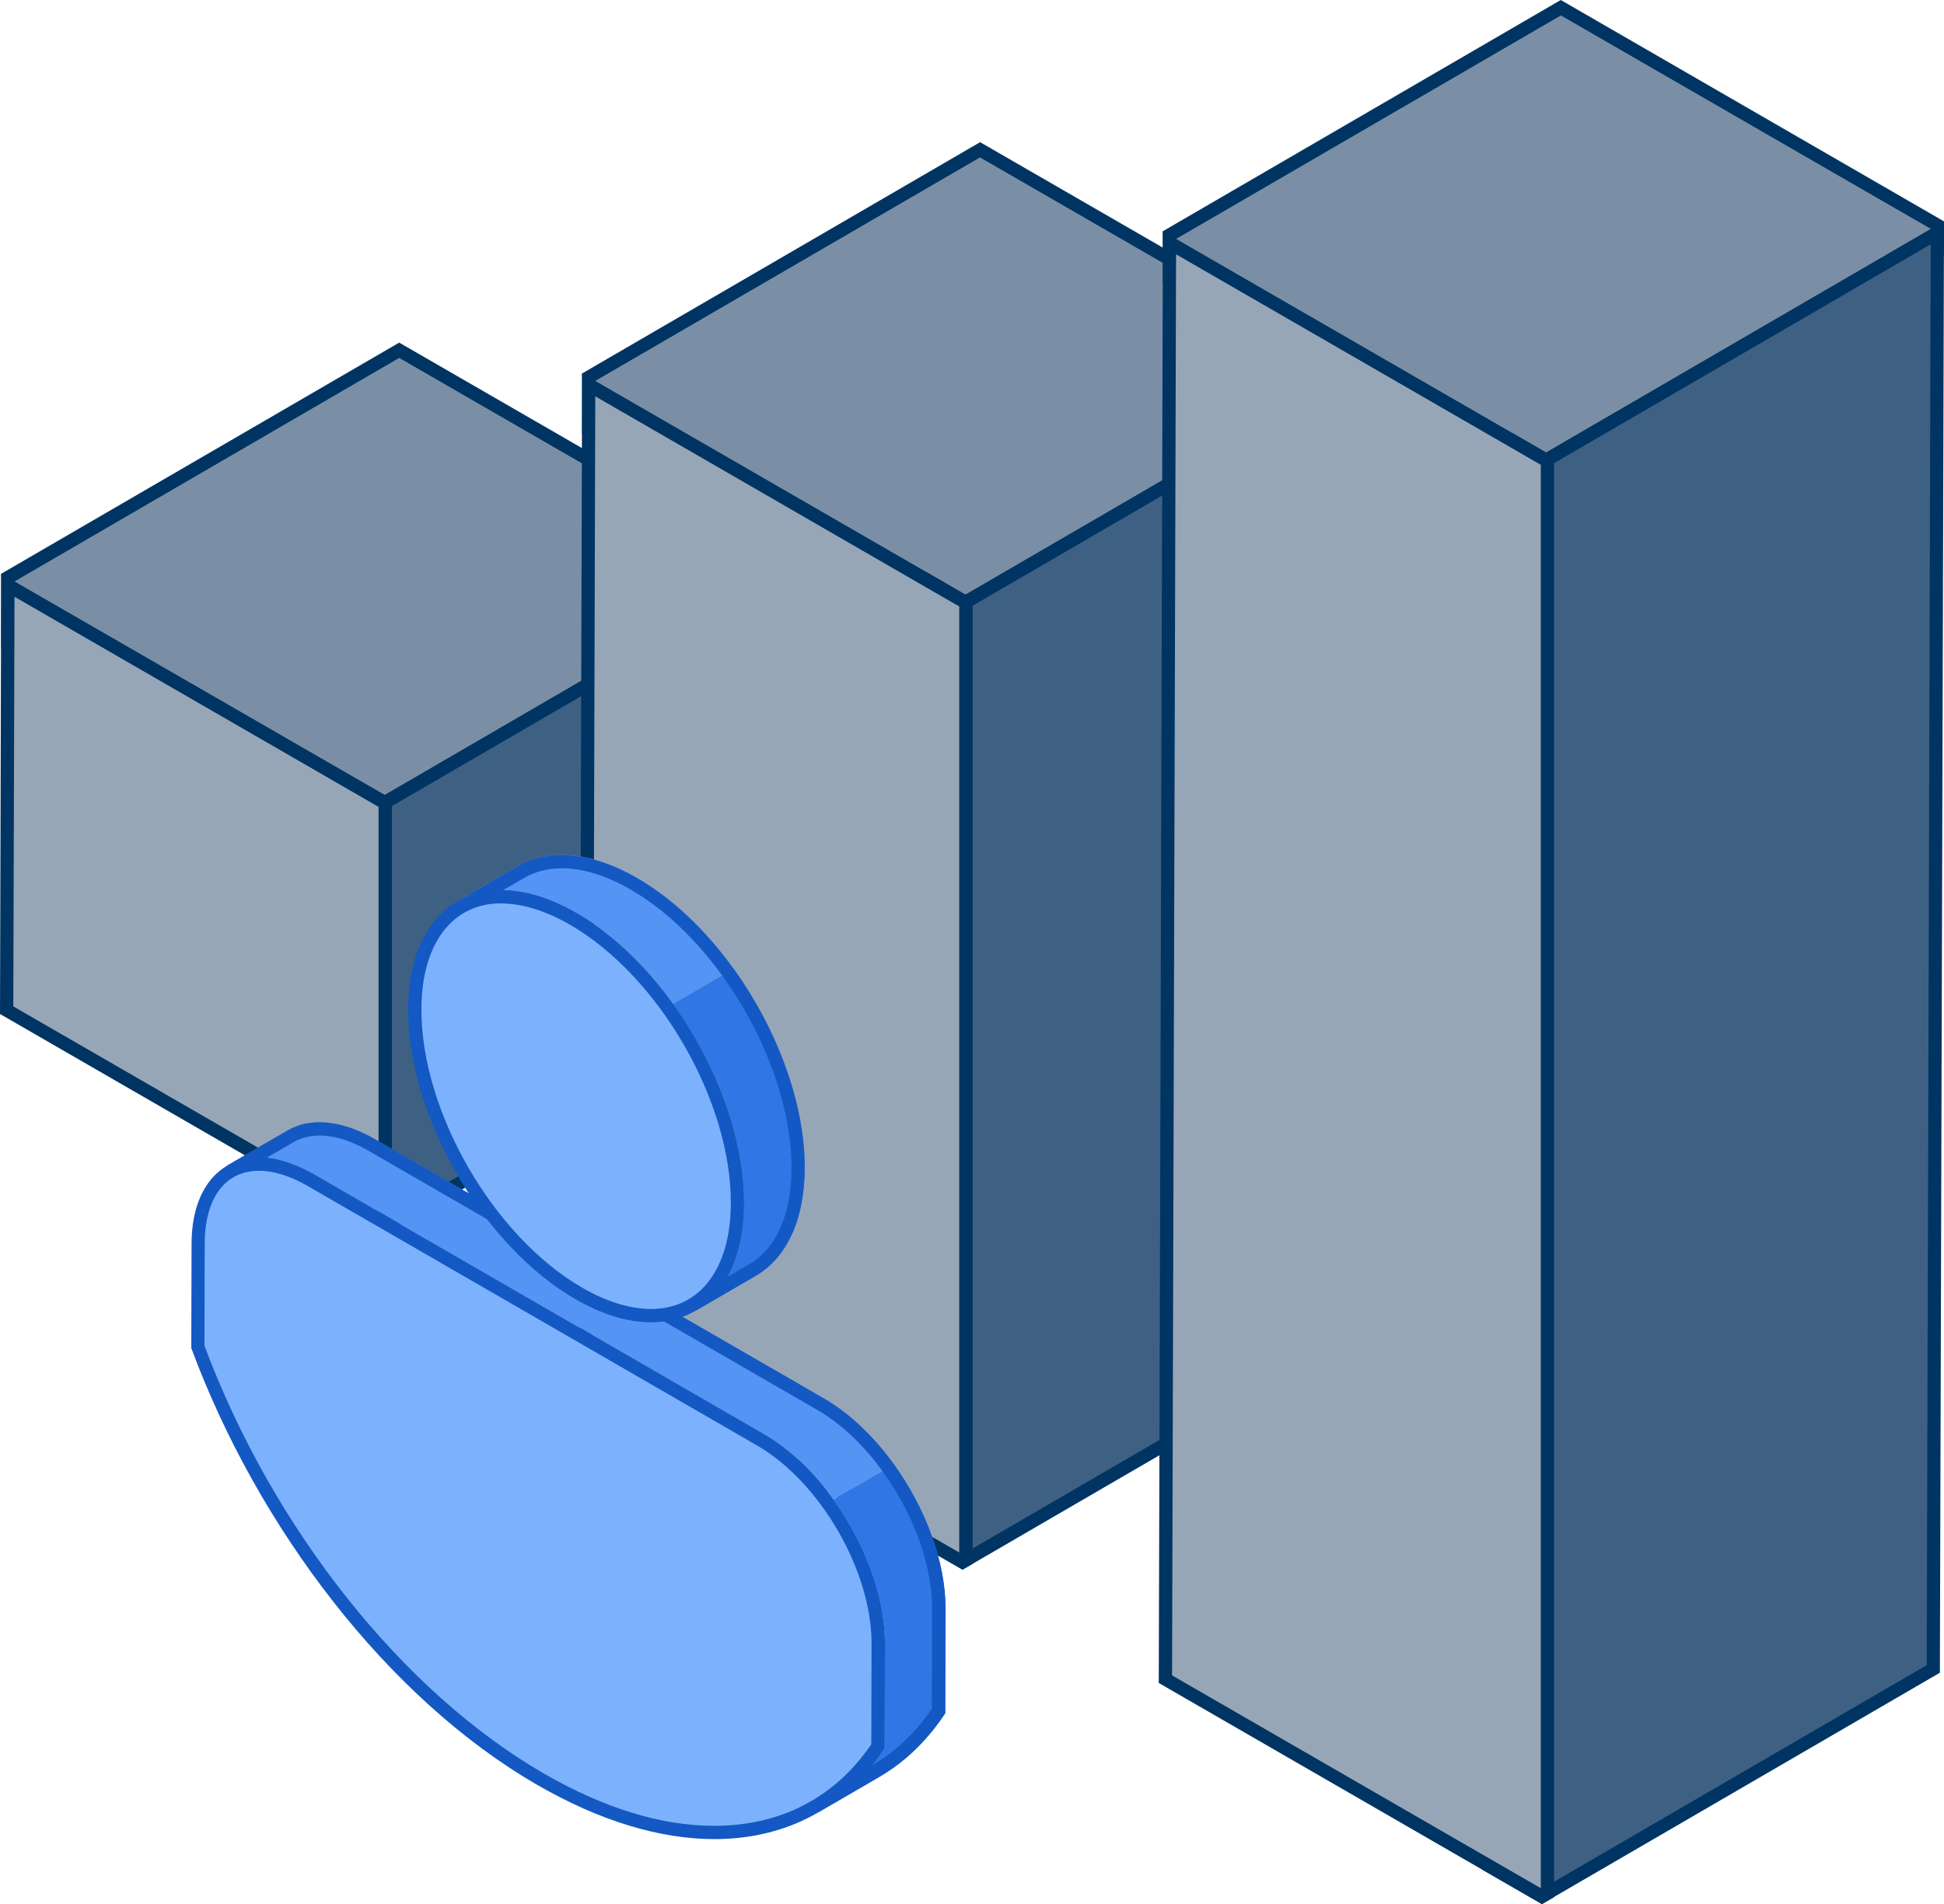 <?xml version="1.0" encoding="UTF-8"?><svg id="Layer_2" xmlns="http://www.w3.org/2000/svg" viewBox="0 0 146.14 143.17"><defs><style>.cls-1{fill:#003463;}.cls-2{isolation:isolate;}.cls-3{fill:#97a6b7;}.cls-4{fill:#7cb2fd;}.cls-5{fill:#3076e5;}.cls-6{fill:#3e6183;}.cls-7{fill:#5494f4;}.cls-8{fill:#7a8fa5;}.cls-9{fill:#1458c3;}</style></defs><g id="Layer_1-2"><g class="cls-2"><polygon class="cls-8" points=".59 48.36 .59 43.43 30.01 26.33 58.32 42.68 58.32 47.63 28.81 63.26 .59 48.36"/><path class="cls-1" d="M30.01,26.91l27.81,16.05v4.36l-29.01,15.37L1.09,48.06v-4.34l28.92-16.81M30.01,25.76L.09,43.14v5.52l28.72,15.17,30.01-15.9v-5.54l-28.81-16.63h0Z"/><polygon class="cls-6" points="26.46 90.94 27.28 59.42 28.9 60.35 58.32 43.26 58.23 75.2 28.81 92.3 26.46 90.94"/><path class="cls-1" d="M57.82,44.13l-.09,30.79-28.92,16.81-1.84-1.07.8-30.39.64.37.5.29.5-.29,28.41-16.51M58.82,42.39l-29.92,17.39-2.1-1.21-.86,32.66,2.86,1.65,29.92-17.39.09-33.1h0Z"/><polygon class="cls-3" points=".5 75.96 .59 44.01 28.96 60.38 28.96 92.22 28.81 92.3 .5 75.96"/><path class="cls-1" d="M1.09,44.87l27.37,15.8v30.85L1,75.67l.09-30.8M.09,43.14l-.09,33.1,28.81,16.63.65-.38v-32.41L.09,43.14H.09Z"/></g><g class="cls-2"><polygon class="cls-8" points="44.24 32.28 44.26 28.36 73.68 11.26 101.99 27.61 101.99 32.82 72.57 47.1 44.24 32.28"/><path class="cls-1" d="M73.68,11.84l27.81,16.05v4.61l-28.9,14.03-27.84-14.56v-3.33s28.93-16.81,28.93-16.81M73.68,10.69l-29.92,17.39v4.51s28.81,15.07,28.81,15.07l29.92-14.53v-5.81l-28.81-16.63h0Z"/><polygon class="cls-6" points="66.94 114.32 69.99 43.8 72.57 45.28 101.98 28.19 101.78 100.35 72.36 117.45 66.94 114.32"/><path class="cls-1" d="M101.48,29.06l-.2,71-28.92,16.81-4.9-2.83,3-69.4,1.61.93.5.29.5-.29,28.41-16.51M102.49,27.32l-29.92,17.39-3.04-1.76-3.1,71.65,5.93,3.42,29.92-17.39.21-73.32h0Z"/><polygon class="cls-3" points="44.05 101.1 44.25 28.94 72.61 45.31 72.61 117.3 72.36 117.45 44.05 101.1"/><path class="cls-1" d="M44.75,29.8l27.36,15.8v71.13l-27.56-15.91.2-71.01M43.76,28.07l-.21,73.32,28.81,16.63.76-.44V45.02l-29.36-16.95h0Z"/></g><g class="cls-2"><polygon class="cls-8" points="87.92 20.96 87.92 17.68 117.34 .58 145.64 16.92 145.64 18.95 116.21 36.98 87.92 20.96"/><path class="cls-1" d="M117.34,1.16l27.81,16.05v1.46s-28.94,17.73-28.94,17.73l-27.79-15.73v-2.71L117.34,1.16M117.33,0l-29.92,17.39v3.87l28.81,16.31,29.91-18.33v-2.6S117.33,0,117.33,0h0Z"/><polygon class="cls-6" points="111.93 140.29 114.15 33.4 116.23 34.6 145.64 17.5 145.34 125.5 115.91 142.59 111.93 140.29"/><path class="cls-1" d="M145.14,18.37l-.3,106.83-28.92,16.81-3.48-2.01,2.2-105.75,1.09.63.5.29.5-.29,28.41-16.51M146.14,16.63l-29.92,17.39-2.56-1.48-2.24,108.03,4.49,2.59,29.92-17.39.31-109.15h0Z"/><polygon class="cls-3" points="87.61 126.25 87.91 18.25 116.33 34.66 116.33 142.35 115.91 142.59 87.61 126.25"/><path class="cls-1" d="M88.41,19.12l27.42,15.83v107.02l-27.72-16,.3-106.85M87.42,17.39l-.31,109.15,28.81,16.63.91-.53V34.37l-29.41-16.98h0Z"/></g><g class="cls-2"><path class="cls-7" d="M61.95,105.16l-33.8-19.52c-.29-.17-.58-.32-.87-.45-.09-.04-.18-.08-.27-.12-.2-.09-.39-.16-.58-.23-.1-.04-.2-.07-.3-.1-.19-.06-.37-.11-.55-.15-.09-.02-.18-.05-.27-.06-.21-.04-.43-.08-.63-.1-.05,0-.1-.02-.15-.02-.25-.02-.5-.03-.74-.01-.07,0-.13.01-.2.02-.17.01-.34.03-.51.06-.08.01-.16.03-.24.05-.07.02-.15.03-.22.05-.08.02-.15.06-.23.08-.06.02-.12.04-.18.07-.2.08-.4.17-.59.28l-4.56,2.65c.19-.11.39-.2.59-.28.06-.02.12-.04.18-.07.15-.05.3-.09.45-.13.08-.02.16-.04.24-.05.17-.03.34-.05.51-.06.07,0,.13-.02.2-.02.24-.01.49,0,.74.01.05,0,.1.01.15.02.21.02.42.05.63.1.09.02.18.04.27.06.18.04.36.09.55.15.1.03.2.06.3.1.19.07.39.15.58.23.09.04.18.07.27.12.29.13.57.28.87.45l33.8,19.52c1.96,1.13,3.78,2.89,5.26,4.96l4.56-2.65c-1.49-2.07-3.3-3.82-5.26-4.96Z"/><path class="cls-5" d="M71.08,120.97c.01-3.56-1.52-7.59-3.87-10.86l-4.56,2.65c2.35,3.26,3.88,7.3,3.87,10.86l-.02,7.84c-.68,1.03-1.44,1.95-2.27,2.76-.84.81-1.75,1.5-2.74,2.07h0s0,0,0,0l4.56-2.65c1.48-.86,2.8-1.98,3.93-3.36.38-.46.74-.95,1.08-1.46h0s0,0,0,0l.02-7.84Z"/><path class="cls-9" d="M24.05,85.38c.13,0,.26,0,.41.02.04,0,.07.01.11.01.18.02.36.05.54.08.05.01.1.02.16.04l.08.02c.16.04.32.08.48.13.09.03.17.06.26.09.17.06.35.13.52.21l.1.04s.09.04.14.06c.29.14.55.27.79.41l33.8,19.52c1.78,1.03,3.49,2.64,4.95,4.67,2.31,3.21,3.69,7.05,3.68,10.27l-.02,7.54c-.27.39-.55.77-.85,1.13-1.06,1.28-2.29,2.33-3.67,3.13l-3.75,2.18c-.34-.18-.76-.33-1.24-.5-.17-.06-.38-.13-.58-.21.62-.68,1.2-1.42,1.72-2.21l.44-.68-.57-.58s-10.87-10.96-21.79-21.91c-6.34-6.36-11.4-11.43-15.04-15.07-3.22-3.21-4.99-4.98-6.01-5.95l3.4-1.97c.13-.07.27-.14.45-.21l.09-.03.05-.02.11-.04s.05-.02.07-.02h.05s.09-.03.14-.04c.06-.01.12-.03.18-.04.13-.02.27-.04.41-.05h.11s.05-.02.05-.02c.07,0,.14,0,.21,0M24.05,84.38c-.09,0-.17,0-.26,0-.07,0-.13.01-.2.02-.17.01-.34.03-.51.06-.08.01-.16.03-.24.05-.07.02-.15.03-.22.05-.08.02-.15.06-.23.08-.06.02-.12.04-.18.07-.2.08-.4.17-.59.28l-4.56,2.65s0,0,0,0c.29,0,43.79,43.83,43.79,43.83-.68,1.03-1.44,1.95-2.27,2.76-.84.81,3.89,1.48,2.91,2.05t0,0h0s0,0,0,0l4.56-2.65c1.48-.86,2.8-1.98,3.93-3.36.38-.46.74-.95,1.08-1.46,0,0,0,0,0,0l.02-7.84c.01-3.56-1.52-7.59-3.87-10.86-1.49-2.07-3.3-3.82-5.26-4.96l-33.8-19.52c-.29-.17-.58-.32-.87-.45-.09-.04-.18-.08-.27-.12-.2-.09-.39-.16-.58-.23-.1-.04-.2-.07-.3-.1-.19-.06-.37-.11-.55-.15-.09-.02-.18-.05-.27-.06-.21-.04-.43-.08-.63-.1-.05,0-.1-.02-.15-.02-.16-.01-.32-.02-.48-.02h0ZM61.49,136.28h0s0,0,0,0h0ZM61.49,136.28s0,0,0,0h0s0,0,0,0h0Z"/><polygon class="cls-9" points="71.06 128.81 71.06 128.81 71.06 128.81 71.06 128.81"/><path class="cls-4" d="M53.7,137.78c-4.06,0-8.46-1.35-13.05-4-10.75-6.21-20.62-18.66-25.77-32.51l.02-7.75c.01-3.7,1.77-5.99,4.58-5.99,1.18,0,2.51.41,3.86,1.19l33.8,19.52c4.91,2.84,8.9,9.74,8.88,15.38l-.02,7.69c-2.83,4.24-7.08,6.48-12.31,6.48Z"/><path class="cls-9" d="M19.48,88.03h0c1.09,0,2.34.39,3.61,1.12l33.8,19.52c4.78,2.76,8.65,9.46,8.63,14.94l-.02,7.54c-2.74,4.01-6.81,6.13-11.81,6.13-3.98,0-8.28-1.32-12.8-3.93-10.64-6.14-20.4-18.45-25.52-32.17l.02-7.66c0-3.44,1.54-5.49,4.08-5.49M19.48,87.03c-3,0-5.07,2.38-5.08,6.49l-.02,7.84c5,13.51,14.77,26.36,26.02,32.85,4.78,2.76,9.3,4.07,13.3,4.07,5.42,0,9.9-2.39,12.81-6.82l.02-7.84c.02-5.81-4.07-12.89-9.13-15.81l-33.8-19.52c-1.48-.85-2.87-1.26-4.11-1.26h0Z"/></g><g class="cls-2"><path class="cls-7" d="M47.9,66.01c-2.85-1.65-5.48-2.08-7.6-1.47-.49.14-.95.34-1.38.59l-4.56,2.65c.43-.25.89-.45,1.38-.59,2.12-.61,4.75-.18,7.6,1.47,2.7,1.56,5.21,3.98,7.26,6.83l4.56-2.65c-2.05-2.85-4.55-5.27-7.26-6.83Z"/><g class="cls-2"><path class="cls-5" d="M50.6,75.49l4.56-2.65c3.24,4.5,5.35,10.07,5.34,14.98-.01,3.98-1.42,6.78-3.68,8.1l-4.56,2.65c2.27-1.32,3.67-4.12,3.68-8.1.01-4.91-2.1-10.48-5.34-14.98"/></g><path class="cls-9" d="M42.23,65.28c1.57,0,3.36.55,5.17,1.6,2.5,1.44,4.9,3.71,6.95,6.55,3.24,4.5,5.16,9.88,5.15,14.39,0,3.48-1.14,6.05-3.19,7.24l-3,1.74c-.04-.16-.08-.3-.11-.42-1.06-3.93-5.09-11.91-8.23-17.54-4.05-7.27-6.27-10.37-7.55-11.68l2-1.16c.36-.21.75-.37,1.16-.49.52-.15,1.07-.22,1.66-.22M42.23,64.28c-.68,0-1.33.09-1.93.26-.49.14-.95.34-1.38.59l-4.56,2.65c.43-.25.89-.45,1.38-.59.02,0,.04,0,.07,0,2.38,0,18.69,30.09,16.44,31.39l4.56-2.65c2.27-1.32,3.67-4.12,3.68-8.1.01-4.91-2.1-10.48-5.34-14.98-2.05-2.85-4.55-5.27-7.26-6.83-2.04-1.18-3.96-1.73-5.67-1.73h0Z"/><path class="cls-4" d="M48.93,98.93c-1.68,0-3.51-.56-5.42-1.67-6.83-3.94-12.36-13.53-12.34-21.37.01-5.22,2.51-8.46,6.5-8.46,1.68,0,3.5.56,5.42,1.67,6.83,3.94,12.37,13.53,12.34,21.38-.02,5.21-2.51,8.45-6.5,8.45Z"/><path class="cls-9" d="M37.68,67.93h0c1.57,0,3.36.55,5.17,1.6,6.69,3.86,12.12,13.26,12.09,20.94-.01,4.91-2.31,7.95-6,7.95-1.57,0-3.36-.55-5.17-1.6-6.69-3.86-12.11-13.25-12.09-20.94.01-4.91,2.31-7.96,6-7.96M37.68,66.93c-4.14,0-6.99,3.28-7,8.96-.02,8.02,5.61,17.78,12.59,21.8,2.04,1.18,3.96,1.73,5.67,1.73,4.14,0,6.99-3.28,7-8.95.02-8.02-5.61-17.78-12.59-21.81-2.04-1.18-3.96-1.73-5.67-1.73h0Z"/></g></g></svg>